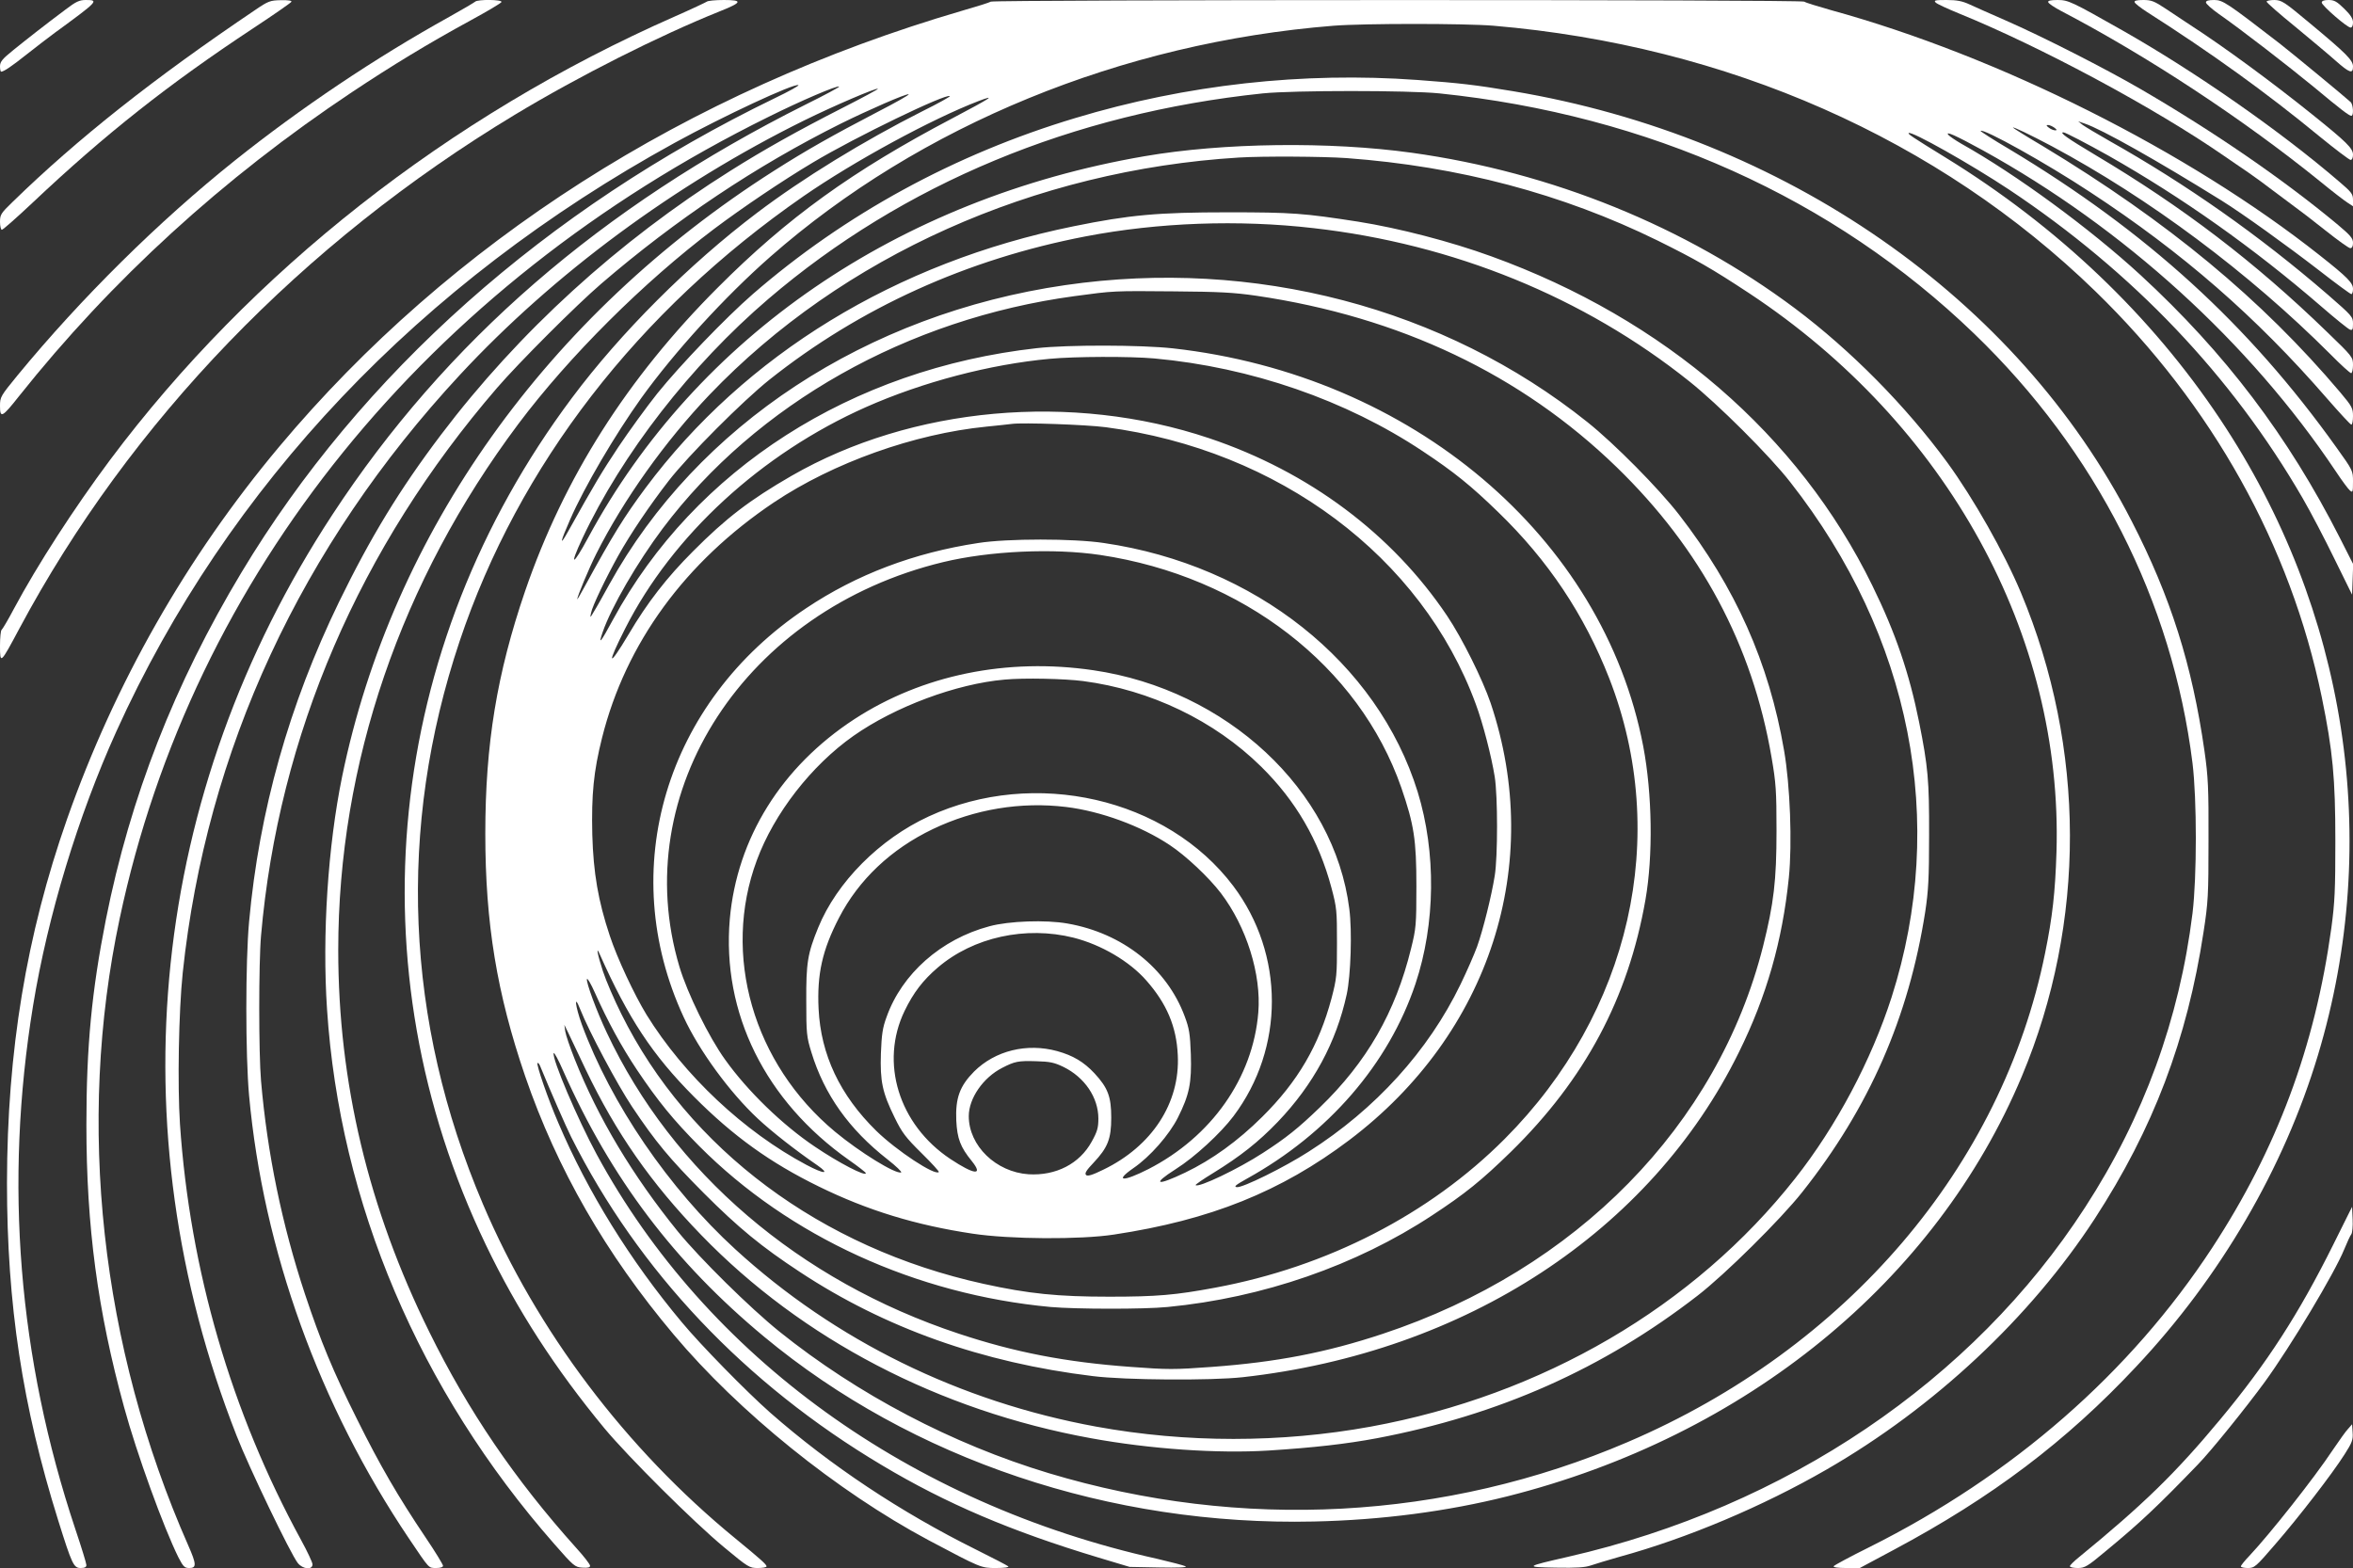 <?xml version="1.0" standalone="no"?>
<!DOCTYPE svg PUBLIC "-//W3C//DTD SVG 20010904//EN"
 "http://www.w3.org/TR/2001/REC-SVG-20010904/DTD/svg10.dtd">
<svg version="1.0" xmlns="http://www.w3.org/2000/svg"
 width="1280pt" height="853pt" viewBox="0 0 1280 853"
 preserveAspectRatio="xMidYMid meet">
<rect x="0" y="0" width="1280" height="853" fill="#333333" stroke="none"/>
<g transform="translate(0,853) scale(0.1,-0.1)"
fill="#ffffff" stroke="none">
<path d="M355 8477 c-111 -83 -204 -156 -282 -219 -61 -49 -73 -64 -73 -89 0
-16 3 -29 6 -29 14 0 56 28 139 94 50 39 119 93 155 119 234 171 240 177 167
177 -35 0 -53 -8 -112 -53z"/>
<path d="M1390 8477 c-549 -370 -967 -700 -1322 -1046 -63 -61 -68 -69 -68
-108 0 -24 5 -43 10 -43 6 0 82 67 168 148 393 371 740 645 1199 948 111 73
204 138 208 144 4 6 -15 10 -57 9 -58 -1 -69 -5 -138 -52z"/>
<path d="M2585 8521 c-6 -5 -68 -42 -140 -82 -404 -224 -810 -497 -1166 -781
-417 -333 -837 -749 -1183 -1169 -93 -114 -96 -118 -96 -168 0 -68 12 -62 102
52 505 635 1112 1189 1813 1656 220 146 412 263 645 390 90 49 166 94 168 100
5 14 -130 15 -143 2z"/>
<path d="M3845 8521 c-6 -4 -84 -41 -175 -81 -1229 -541 -2304 -1386 -3072
-2413 -196 -263 -394 -569 -523 -810 -31 -59 -61 -109 -66 -113 -5 -3 -9 -42
-9 -87 0 -102 2 -100 105 93 602 1126 1539 2098 2696 2796 350 211 783 429
1111 561 126 50 131 63 26 63 -46 0 -88 -4 -93 -9z"/>
<path d="M5390 8521 c-8 -5 -78 -27 -155 -49 -1499 -438 -2782 -1257 -3717
-2373 -504 -602 -893 -1286 -1153 -2024 -222 -633 -326 -1263 -327 -1980 0
-663 84 -1214 278 -1834 76 -243 85 -261 123 -261 22 0 31 5 31 16 0 9 -27 97
-60 195 -311 933 -388 1883 -230 2849 80 489 245 1031 452 1489 606 1340 1653
2444 3038 3204 268 147 646 323 673 314 7 -2 -51 -34 -128 -71 -1243 -602
-2252 -1499 -2902 -2581 -364 -606 -604 -1220 -737 -1887 -77 -389 -106 -690
-106 -1117 0 -553 61 -1012 205 -1536 69 -253 215 -655 296 -818 26 -50 33
-57 59 -57 40 0 39 21 -6 123 -477 1082 -610 2296 -373 3410 396 1870 1670
3443 3529 4361 181 90 376 173 385 165 2 -3 -80 -47 -183 -98 -1113 -557
-1957 -1289 -2574 -2231 -992 -1514 -1181 -3328 -521 -5010 66 -170 294 -644
333 -693 27 -34 80 -39 80 -7 0 10 -28 70 -62 132 -380 696 -605 1468 -659
2263 -14 213 -7 612 15 823 128 1209 643 2321 1509 3254 510 549 1166 1034
1872 1383 162 80 394 179 401 172 2 -2 -83 -48 -189 -102 -253 -129 -429 -228
-612 -343 -613 -385 -1152 -877 -1576 -1437 -226 -299 -383 -557 -555 -910
-271 -558 -434 -1135 -489 -1739 -20 -217 -20 -727 0 -946 77 -841 382 -1685
870 -2410 114 -169 105 -159 148 -160 23 0 37 5 37 12 0 7 -42 76 -94 153
-150 223 -249 393 -374 645 -131 262 -197 422 -283 680 -125 378 -205 765
-239 1160 -13 149 -13 642 0 790 95 1090 536 2113 1284 2980 117 136 432 451
566 566 407 350 842 641 1305 872 148 73 355 164 368 159 6 -2 -74 -47 -179
-101 -232 -121 -378 -203 -555 -316 -1232 -784 -2075 -1968 -2348 -3295 -77
-377 -109 -860 -82 -1265 69 -1054 501 -2072 1236 -2909 106 -121 112 -126
153 -129 30 -2 42 1 42 10 0 8 -34 52 -76 98 -333 371 -587 744 -799 1175
-331 670 -495 1358 -495 2076 0 1015 340 2009 980 2863 276 368 683 773 1065
1061 156 117 371 262 537 361 232 139 727 378 745 361 2 -3 -64 -40 -149 -82
-319 -161 -652 -365 -900 -553 -369 -279 -742 -652 -1007 -1007 -1017 -1360
-1193 -3097 -468 -4607 169 -352 377 -674 645 -998 128 -154 485 -510 652
-648 130 -108 137 -112 182 -112 27 0 48 4 48 9 0 10 -31 38 -170 152 -596
488 -1080 1130 -1373 1819 -424 996 -467 2046 -127 3061 321 958 970 1797
1870 2421 276 191 699 421 955 519 98 37 67 17 -145 -95 -542 -285 -896 -540
-1275 -920 -494 -494 -837 -1035 -1049 -1653 -153 -448 -216 -831 -216 -1318
0 -488 63 -870 217 -1320 173 -504 439 -967 807 -1404 355 -423 890 -854 1386
-1119 287 -152 286 -152 368 -152 47 0 72 4 67 9 -6 5 -84 46 -175 91 -411
204 -793 458 -1120 745 -130 115 -379 369 -481 492 -281 336 -512 709 -672
1085 -55 127 -121 318 -113 325 3 3 10 -5 15 -18 55 -134 140 -328 168 -384
367 -731 948 -1344 1691 -1786 350 -209 702 -359 1177 -502 l170 -51 160 -3
c100 -2 154 0 145 6 -9 5 -78 23 -155 41 -1344 299 -2451 1098 -3049 2200
-104 192 -244 521 -234 551 2 7 26 -37 52 -97 260 -585 606 -1042 1093 -1446
805 -668 1884 -1030 2991 -1005 368 8 725 55 1052 137 1298 327 2331 1170
2799 2286 350 835 348 1784 -5 2629 -91 218 -259 514 -401 709 -225 307 -524
610 -828 838 -596 446 -1323 741 -2085 847 -446 62 -1027 55 -1455 -19 -1340
-231 -2434 -981 -3025 -2074 -85 -158 -105 -161 -32 -5 216 460 589 941 1012
1303 732 626 1655 1010 2690 1118 167 17 792 17 960 0 1140 -118 2143 -569
2909 -1307 664 -640 1078 -1455 1188 -2337 24 -197 24 -616 0 -816 -71 -575
-266 -1110 -585 -1601 -611 -944 -1626 -1629 -2812 -1900 -236 -54 -238 -56
-66 -59 112 -2 159 1 190 12 23 8 93 29 156 47 369 101 780 275 1125 474 587
338 1110 828 1460 1365 318 489 503 975 592 1560 25 162 27 199 27 500 1 286
-2 344 -22 485 -67 467 -183 836 -396 1250 -622 1213 -1887 2092 -3366 2339
-204 34 -287 44 -520 61 -621 45 -1257 -25 -1860 -207 -657 -197 -1255 -524
-1755 -958 -148 -129 -395 -386 -519 -540 -59 -74 -154 -205 -211 -290 -93
-140 -130 -202 -274 -460 -49 -88 -45 -62 11 65 77 176 243 459 386 659 182
253 456 553 702 769 815 716 1912 1165 3064 1257 165 13 715 13 871 0 1271
-108 2420 -615 3274 -1445 635 -617 1061 -1382 1231 -2207 60 -293 74 -440 74
-783 0 -267 -3 -333 -22 -475 -89 -645 -296 -1200 -648 -1738 -447 -682 -1084
-1238 -1866 -1629 -103 -51 -190 -98 -193 -103 -4 -6 22 -10 68 -10 l74 0 185
99 c534 285 938 590 1318 996 459 488 804 1080 989 1694 352 1168 159 2425
-532 3461 -375 563 -883 1047 -1492 1422 -185 114 -207 129 -202 134 13 14
339 -170 547 -308 674 -449 1210 -1012 1596 -1678 43 -74 121 -223 173 -330
l96 -195 3 83 3 83 -72 142 c-282 555 -625 1007 -1084 1430 -276 254 -677 548
-977 716 -31 18 -62 39 -69 47 -20 24 42 -4 186 -83 767 -423 1452 -1045 1922
-1748 33 -50 68 -97 77 -104 14 -12 16 -8 16 48 0 61 0 61 -91 188 -478 669
-1031 1173 -1781 1623 -87 51 -156 96 -154 98 15 15 358 -176 596 -333 502
-329 902 -677 1289 -1123 68 -78 127 -142 132 -142 5 0 9 21 9 46 0 43 -5 53
-68 128 -429 508 -940 931 -1619 1341 -90 53 -163 99 -163 101 0 6 92 -38 211
-101 530 -284 1070 -686 1516 -1132 56 -57 107 -103 113 -103 5 0 10 20 10 44
0 43 -2 46 -141 180 -393 381 -785 680 -1261 963 -152 91 -198 123 -173 123
10 0 129 -62 245 -127 402 -228 788 -501 1155 -818 77 -67 148 -124 158 -128
14 -5 17 0 17 32 0 38 -5 43 -137 158 -374 323 -768 600 -1189 837 -65 37
-130 76 -144 86 l-25 20 35 -12 c93 -31 396 -202 745 -419 114 -71 356 -245
532 -381 91 -71 169 -128 174 -128 5 0 9 13 9 28 0 33 -29 63 -181 183 -715
566 -1745 1083 -2659 1334 -74 21 -139 41 -145 46 -12 12 -4405 11 -4425 0z
m5786 -686 c14 -11 15 -14 4 -14 -8 0 -24 6 -34 14 -15 11 -16 15 -5 15 8 0
24 -7 35 -15z m-3851 -165 c610 -45 1173 -194 1691 -448 210 -104 294 -152
499 -287 1077 -712 1708 -1859 1672 -3040 -7 -220 -22 -354 -62 -550 -235
-1161 -1079 -2150 -2271 -2660 -992 -425 -2102 -484 -3149 -169 -524 158
-1039 428 -1465 770 -159 128 -431 396 -552 544 -246 303 -435 619 -562 939
-25 63 -48 130 -51 150 l-5 36 22 -45 c12 -25 54 -114 94 -198 165 -345 355
-618 629 -901 549 -567 1294 -955 2120 -1105 323 -59 689 -84 965 -67 250 16
424 36 590 67 664 126 1231 378 1745 776 149 115 453 416 569 563 364 459 579
950 669 1525 17 113 21 182 21 415 1 301 -6 374 -54 615 -54 268 -128 486
-255 745 -400 818 -1130 1449 -2071 1790 -222 81 -505 154 -725 189 -297 46
-357 51 -709 51 -381 0 -536 -14 -840 -76 -966 -196 -1787 -698 -2328 -1423
-118 -159 -178 -256 -331 -536 -22 -41 -41 -73 -41 -70 0 15 64 169 104 248
148 294 373 610 616 865 720 753 1767 1222 2880 1290 131 8 456 6 585 -3z
m-180 -381 c761 -86 1472 -376 2044 -833 156 -124 438 -405 550 -549 658 -839
856 -1847 551 -2802 -110 -342 -300 -701 -524 -985 -550 -698 -1375 -1180
-2310 -1351 -489 -89 -1003 -89 -1492 0 -744 136 -1422 469 -1964 965 -362
331 -677 793 -835 1223 -36 100 -44 172 -9 83 48 -121 202 -410 282 -530 129
-193 204 -283 391 -471 189 -189 313 -291 523 -429 461 -304 991 -493 1593
-566 174 -22 643 -25 815 -6 1213 135 2219 793 2699 1767 151 305 237 607 272
950 19 187 7 504 -26 693 -82 478 -265 887 -571 1282 -110 142 -352 387 -499
504 -779 623 -1814 894 -2840 745 -1082 -157 -2001 -761 -2481 -1629 -32 -58
-68 -123 -82 -145 -22 -38 -23 -38 -17 -10 7 38 81 191 147 310 68 122 173
277 276 410 108 139 403 434 547 549 493 392 1075 656 1720 780 396 76 832 92
1240 45z m-310 -368 c780 -115 1439 -428 1958 -931 459 -445 740 -970 844
-1580 24 -139 27 -181 27 -400 0 -271 -15 -395 -73 -627 -246 -975 -1016
-1760 -2069 -2109 -307 -102 -577 -154 -930 -180 -205 -15 -239 -15 -440 0
-357 26 -633 80 -937 181 -867 287 -1557 877 -1914 1637 -55 116 -114 276
-108 292 3 6 22 -27 43 -74 70 -157 145 -294 229 -420 114 -170 198 -273 340
-416 489 -491 1178 -806 1910 -874 137 -12 507 -13 637 0 518 50 1025 226
1438 498 180 118 269 190 429 346 403 395 638 835 732 1371 42 240 37 577 -12
835 -218 1139 -1259 2020 -2559 2165 -173 19 -572 20 -740 1 -1009 -113 -1860
-658 -2305 -1476 -68 -126 -82 -143 -57 -70 47 137 189 381 327 565 510 678
1331 1141 2240 1264 214 29 210 29 540 26 249 -2 326 -6 450 -24z m-555 -341
c525 -48 1043 -227 1460 -505 169 -112 263 -188 409 -330 273 -264 469 -558
605 -905 334 -856 116 -1819 -569 -2506 -409 -410 -965 -696 -1575 -809 -215
-40 -316 -49 -575 -49 -281 0 -440 16 -685 70 -883 194 -1605 732 -1970 1468
-38 76 -83 180 -100 232 -30 91 -39 143 -18 94 156 -350 287 -549 513 -776
213 -214 414 -359 680 -489 265 -130 528 -210 835 -256 203 -31 588 -33 770
-5 524 79 909 234 1280 514 765 578 1063 1501 769 2377 -44 129 -155 353 -237
475 -299 445 -752 784 -1294 966 -747 251 -1618 172 -2273 -205 -227 -131
-356 -230 -535 -410 -144 -144 -249 -280 -350 -451 -112 -188 -122 -172 -19
31 257 507 740 951 1309 1204 309 137 675 233 1000 263 136 13 436 14 570 2z
m-265 -374 c942 -124 1719 -705 2013 -1506 39 -104 86 -288 103 -395 17 -105
17 -438 0 -540 -17 -107 -63 -293 -96 -385 -15 -41 -55 -133 -90 -205 -175
-362 -463 -679 -826 -910 -132 -85 -361 -198 -391 -193 -18 2 -6 12 55 46 443
245 771 624 917 1060 109 327 113 715 12 1044 -218 704 -886 1234 -1707 1354
-166 25 -525 25 -684 0 -349 -53 -661 -171 -936 -355 -765 -509 -1038 -1421
-666 -2224 84 -182 250 -409 403 -552 77 -72 206 -173 324 -254 72 -50 37 -49
-59 2 -339 180 -666 487 -870 817 -66 108 -160 308 -200 430 -63 189 -89 341
-95 549 -5 219 7 344 53 527 129 515 452 957 935 1281 323 216 763 373 1155
412 61 6 124 13 140 15 59 8 402 -4 510 -18z m-30 -695 c775 -116 1408 -605
1638 -1266 69 -201 82 -283 82 -535 0 -213 -2 -231 -29 -340 -85 -347 -241
-618 -497 -865 -115 -111 -182 -165 -309 -247 -132 -86 -351 -191 -366 -175
-3 2 40 32 96 66 149 92 245 168 351 278 193 202 318 432 375 694 22 102 30
344 14 465 -81 646 -667 1192 -1393 1298 -470 69 -930 -26 -1299 -266 -397
-259 -639 -648 -678 -1088 -44 -511 193 -990 649 -1311 50 -35 91 -67 91 -71
0 -20 -147 56 -277 144 -176 118 -366 302 -488 473 -89 123 -206 362 -249 506
-285 953 358 1941 1434 2201 253 61 599 77 855 39z m-93 -686 c366 -48 714
-215 968 -465 189 -186 314 -401 383 -660 29 -109 30 -125 30 -300 0 -175 -1
-191 -30 -302 -68 -254 -182 -451 -377 -644 -132 -131 -273 -233 -419 -303
-157 -75 -183 -65 -51 19 103 65 244 195 314 288 279 371 278 881 -1 1252
-361 479 -1081 644 -1656 379 -268 -123 -501 -358 -602 -605 -58 -142 -66
-192 -65 -399 0 -178 2 -196 28 -280 70 -229 204 -418 415 -583 46 -36 79 -68
73 -70 -31 -10 -225 110 -359 221 -446 371 -617 963 -426 1477 94 255 297 516
526 677 225 158 558 283 822 306 106 10 326 5 427 -8z m-92 -685 c188 -23 407
-103 563 -207 88 -58 213 -176 278 -261 140 -184 221 -443 204 -650 -29 -356
-255 -676 -598 -852 -138 -70 -187 -68 -82 5 91 62 196 182 243 276 62 124 75
188 70 344 -4 111 -9 141 -33 205 -97 263 -339 454 -638 506 -118 21 -319 14
-425 -15 -263 -70 -476 -259 -559 -493 -22 -59 -27 -96 -31 -198 -5 -153 8
-214 75 -350 40 -82 59 -107 146 -193 55 -54 97 -100 94 -103 -21 -21 -229
116 -340 224 -198 194 -302 415 -314 664 -9 189 20 319 111 495 107 207 283
374 511 483 226 108 478 150 725 120z m40 -711 c150 -38 304 -128 396 -233
111 -126 164 -251 171 -406 13 -260 -140 -495 -405 -623 -61 -30 -86 -37 -94
-29 -9 9 2 26 41 67 77 82 96 129 96 245 0 114 -18 162 -91 241 -59 63 -117
97 -203 121 -165 45 -337 3 -452 -111 -78 -79 -102 -144 -97 -266 5 -99 22
-145 85 -222 64 -80 13 -74 -117 12 -281 187 -385 525 -249 806 48 99 100 167
181 236 193 165 478 227 738 162z m-55 -703 c116 -57 190 -167 190 -281 0 -50
-6 -71 -36 -125 -66 -121 -195 -187 -344 -178 -177 12 -325 155 -325 316 0 97
78 210 182 263 68 35 87 39 184 36 76 -2 99 -7 149 -31z"/>
<path d="M10530 8516 c8 -8 65 -34 126 -59 447 -182 1065 -514 1441 -774 37
-25 97 -67 133 -91 36 -25 98 -70 138 -101 41 -31 93 -69 115 -86 23 -16 97
-73 165 -127 68 -54 129 -98 137 -98 10 0 15 10 15 29 0 25 -14 41 -88 103
-295 245 -671 503 -1070 735 -195 113 -531 284 -732 372 -80 35 -168 74 -196
87 -39 18 -68 24 -125 24 -63 0 -71 -2 -59 -14z"/>
<path d="M11142 8518 c2 -7 33 -28 69 -47 467 -244 989 -587 1409 -927 67 -55
135 -107 151 -117 l29 -19 0 35 c0 31 -8 42 -74 98 -322 277 -786 600 -1181
824 -277 157 -294 165 -352 165 -39 0 -54 -4 -51 -12z"/>
<path d="M11612 8518 c2 -7 33 -31 67 -53 347 -221 652 -441 935 -674 88 -72
166 -131 173 -131 8 0 13 12 13 29 0 34 -36 69 -220 217 -223 179 -481 369
-670 491 -30 20 -88 58 -128 85 -63 42 -79 48 -123 48 -36 0 -50 -4 -47 -12z"/>
<path d="M12000 8517 c0 -8 32 -36 70 -63 118 -82 378 -283 519 -399 145 -121
190 -155 202 -155 14 0 10 60 -3 74 -23 22 -322 269 -389 321 -284 219 -307
235 -354 235 -31 0 -45 -4 -45 -13z"/>
<path d="M12330 8521 c0 -5 69 -66 153 -134 83 -69 183 -152 221 -186 77 -68
96 -75 96 -33 0 34 -33 68 -235 236 -140 117 -153 125 -192 126 -24 0 -43 -4
-43 -9z"/>
<path d="M12630 8516 c0 -16 138 -136 157 -136 8 0 13 12 13 28 0 20 -13 41
-48 75 -40 39 -54 47 -85 47 -25 0 -37 -5 -37 -14z"/>
<path d="M12693 1760 c-189 -380 -362 -647 -614 -950 -244 -294 -420 -465
-772 -753 -26 -21 -47 -42 -47 -47 0 -6 19 -10 43 -10 38 0 52 8 157 96 184
152 279 242 497 468 71 73 259 306 363 448 141 194 379 591 432 721 16 39 33
76 39 83 5 7 9 43 7 81 l-3 68 -102 -205z"/>
<path d="M12774 758 c-12 -12 -48 -63 -82 -113 -104 -157 -345 -461 -456 -579
-25 -26 -46 -52 -46 -57 0 -5 17 -9 38 -9 36 0 43 6 148 128 127 146 310 383
378 490 41 64 47 80 44 119 l-3 45 -21 -24z"/>
</g>
</svg>
